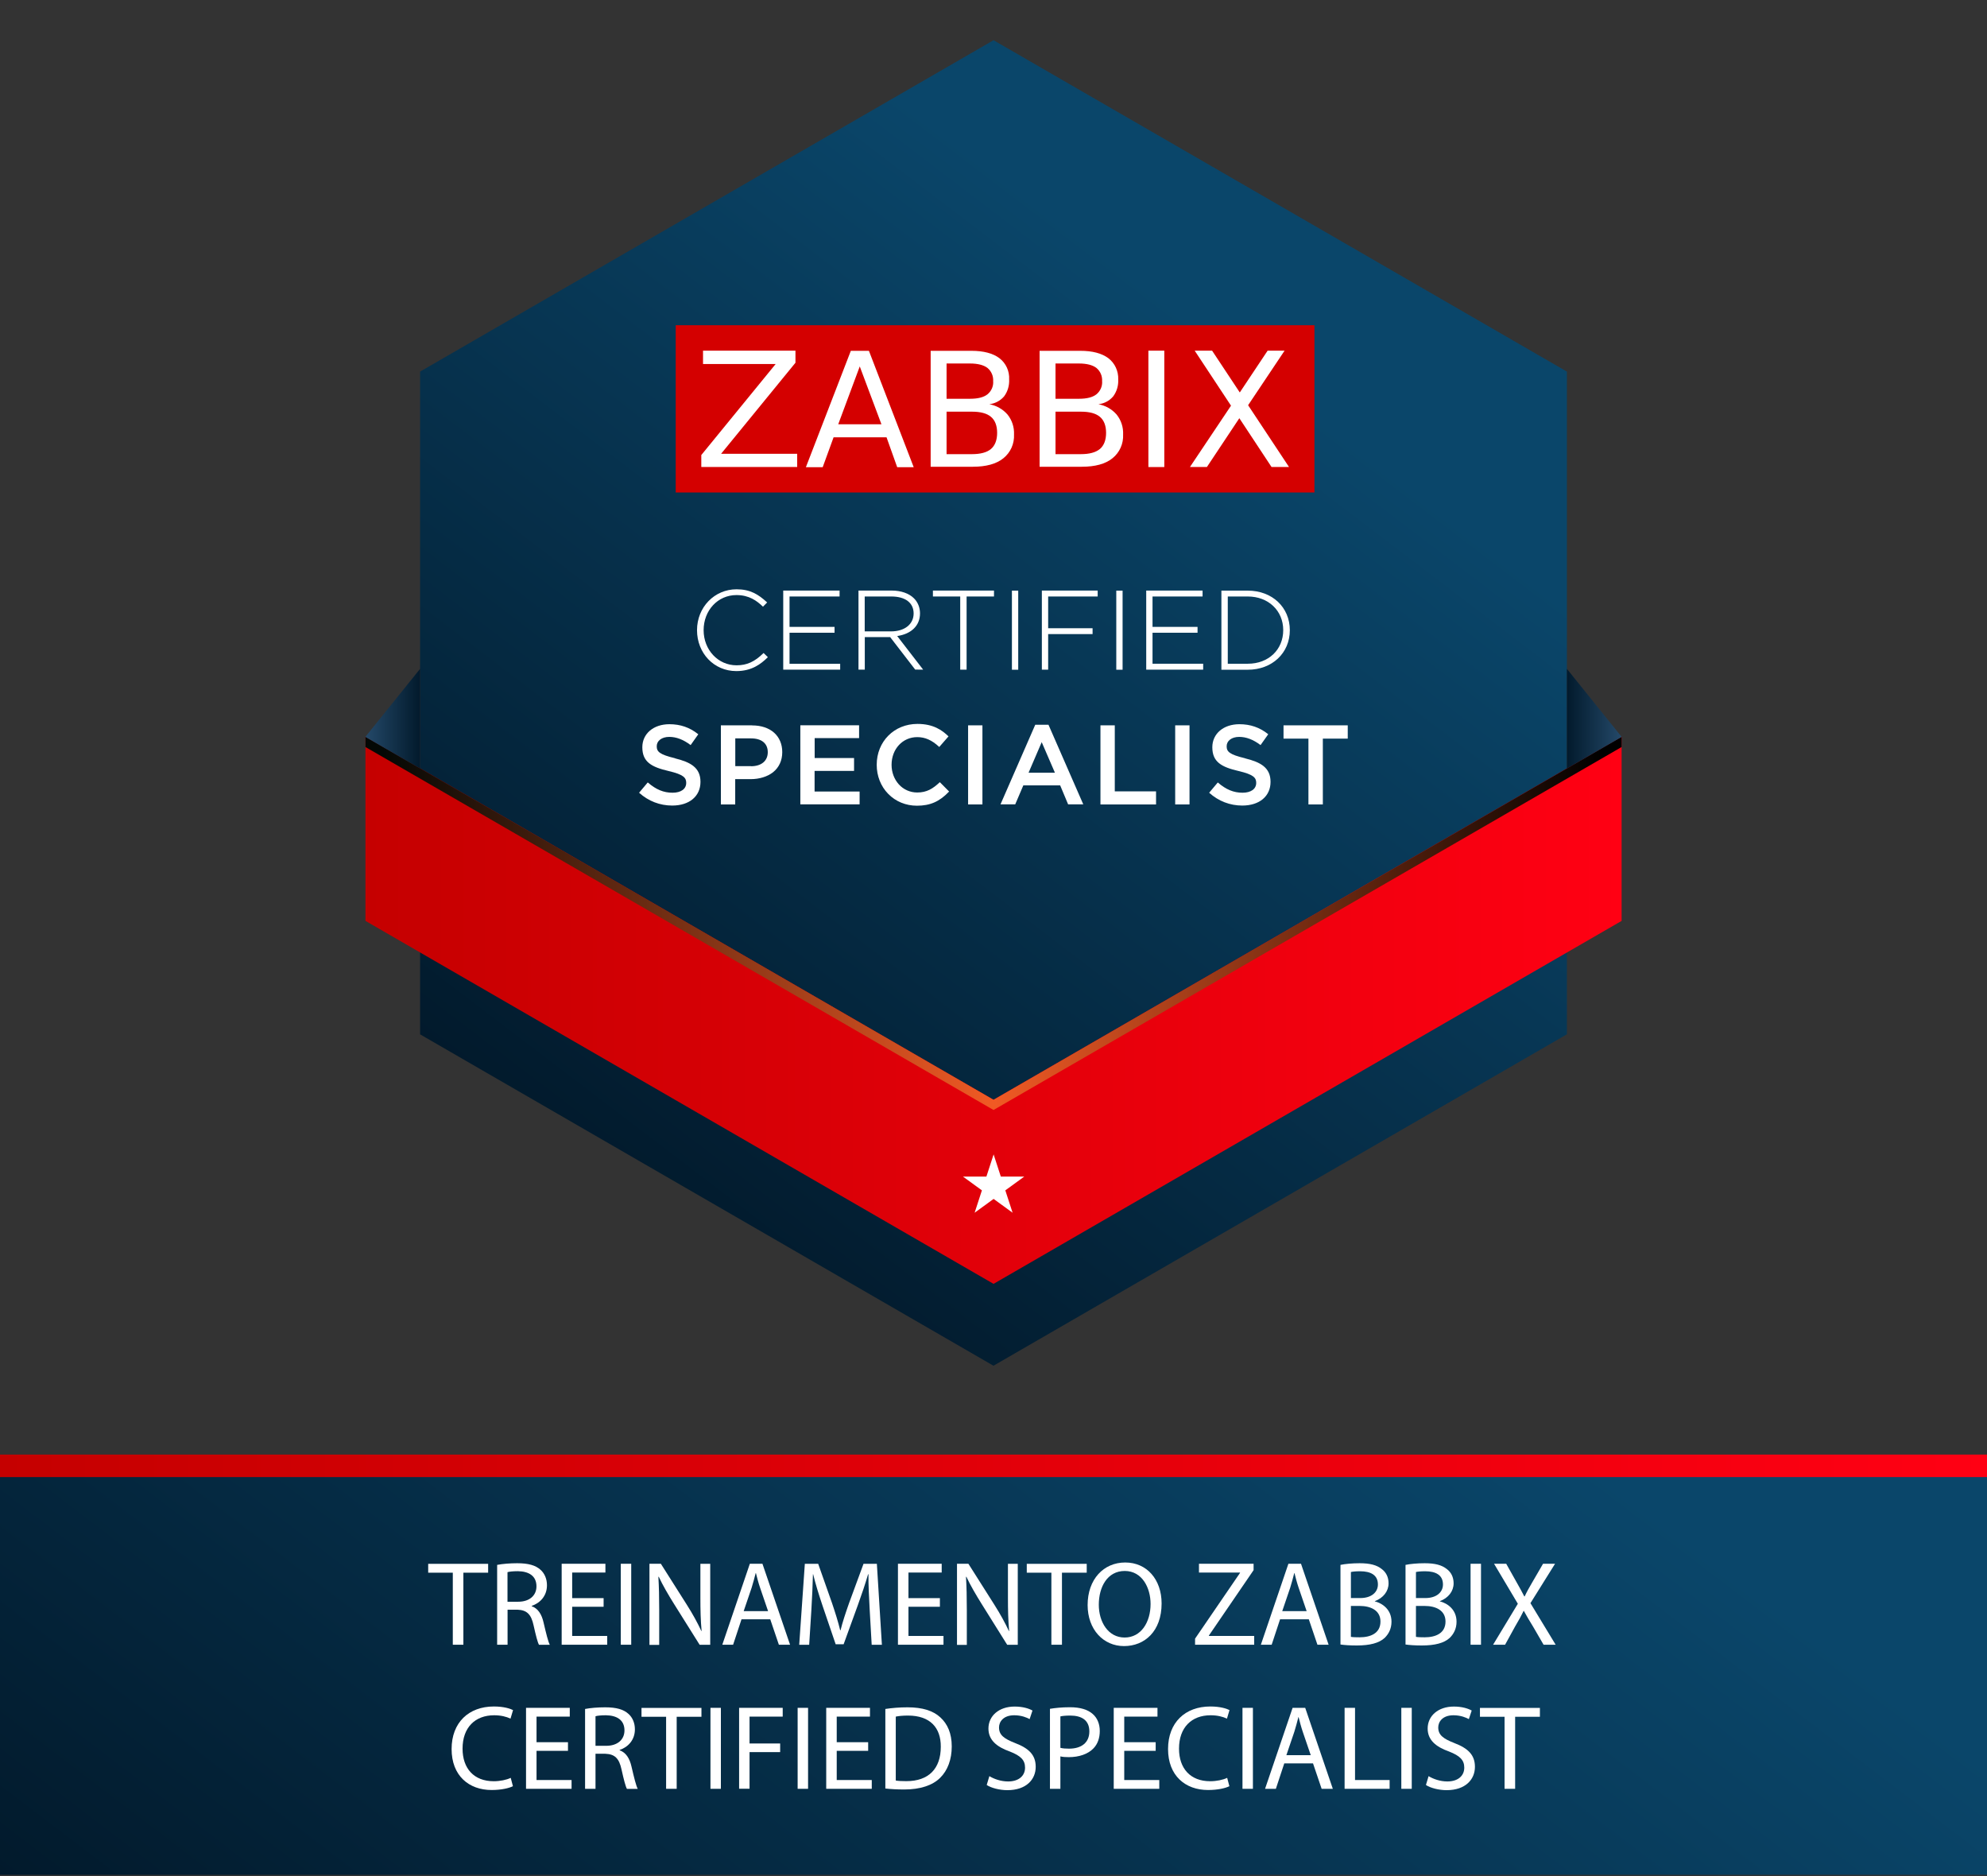 <?xml version="1.0" encoding="UTF-8"?>
<svg xmlns="http://www.w3.org/2000/svg" xmlns:xlink="http://www.w3.org/1999/xlink" viewBox="0 0 264.83 250">
  <rect x="0" y="0" width="264.83" height="250" fill="#333333" stroke="none"/>
  <defs>
    <style>.cls-1{fill:#d40000;}.cls-1,.cls-2,.cls-3,.cls-4,.cls-5,.cls-6,.cls-7,.cls-8,.cls-9,.cls-10{stroke-width:0px;}.cls-11{clip-path:url(#clippath);}.cls-2{fill:none;}.cls-3{fill:url(#linear-gradient);}.cls-4{fill:url(#linear-gradient-3);mix-blend-mode:screen;}.cls-4,.cls-12{isolation:isolate;}.cls-5{fill:url(#linear-gradient-4);}.cls-6{fill:url(#linear-gradient-2);}.cls-7{fill:url(#linear-gradient-7);}.cls-8{fill:url(#linear-gradient-5);}.cls-9{fill:url(#linear-gradient-6);}.cls-10{fill:#fff;}</style>
    <clipPath id="clippath">
      <rect class="cls-2" x="48.7" y="5.36" width="167.43" height="176.64"></rect>
    </clipPath>
    <linearGradient id="linear-gradient" x1="180.47" y1="409.4" x2="82.97" y2="281.41" gradientTransform="translate(0 440) scale(1 -1)" gradientUnits="userSpaceOnUse">
      <stop offset=".14" stop-color="#0a466a"></stop>
      <stop offset="1" stop-color="#021a2c"></stop>
    </linearGradient>
    <linearGradient id="linear-gradient-2" x1="48.7" y1="305.36" x2="216.13" y2="305.36" gradientTransform="translate(0 440) scale(1 -1)" gradientUnits="userSpaceOnUse">
      <stop offset="0" stop-color="#c50000"></stop>
      <stop offset="1" stop-color="#ff0013"></stop>
    </linearGradient>
    <linearGradient id="linear-gradient-3" x1="51.01" y1="316.82" x2="213.67" y2="317.21" gradientTransform="translate(0 440) scale(1 -1)" gradientUnits="userSpaceOnUse">
      <stop offset="0" stop-color="#040805"></stop>
      <stop offset=".5" stop-color="#f15a24"></stop>
      <stop offset="1" stop-color="#000"></stop>
    </linearGradient>
    <linearGradient id="linear-gradient-4" x1="48.7" y1="344.23" x2="55.99" y2="344.23" gradientTransform="translate(0 440) scale(1 -1)" gradientUnits="userSpaceOnUse">
      <stop offset="0" stop-color="#244969"></stop>
      <stop offset="1" stop-color="#021a2c"></stop>
    </linearGradient>
    <linearGradient id="linear-gradient-5" x1="208.84" y1="344.23" x2="216.13" y2="344.23" gradientTransform="translate(0 440) scale(1 -1)" gradientUnits="userSpaceOnUse">
      <stop offset="0" stop-color="#021a2c"></stop>
      <stop offset="1" stop-color="#244969"></stop>
    </linearGradient>
    <linearGradient id="linear-gradient-6" x1="192.28" y1="295.32" x2="70.82" y2="135.88" xlink:href="#linear-gradient"></linearGradient>
    <linearGradient id="linear-gradient-7" x1="-.06" y1="195.34" x2="264.94" y2="195.34" gradientTransform="matrix(1,0,0,1,0,0)" xlink:href="#linear-gradient-2"></linearGradient>
  </defs>
  <g class="cls-12">
    <g id="Layer_1">
      <g class="cls-11">
        <path class="cls-3" d="M208.84,137.84V49.52L132.42,5.36,55.99,49.52v88.32l76.42,44.16,76.42-44.16Z"></path>
        <path class="cls-6" d="M216.13,98.19v24.53l-83.71,48.37-83.71-48.37v-24.53l83.71,48.37,83.71-48.37Z"></path>
        <path class="cls-4" d="M216.13,98.19v1.36l-83.71,48.37-83.71-48.37v-1.36l83.71,48.37,83.71-48.37Z"></path>
        <path class="cls-5" d="M48.7,98.19l7.29-9.06v13.28l-7.29-4.21Z"></path>
        <path class="cls-8" d="M216.13,98.19l-7.29-9.06v13.28l7.29-4.21Z"></path>
        <path class="cls-10" d="M102.31,87.59l.03-.02-.57-.55-.02.02c-1.17,1.15-2.21,1.62-3.58,1.62-2.46,0-4.39-2.05-4.39-4.68s1.88-4.68,4.38-4.68c1.69,0,2.72.77,3.51,1.53l.02.02.56-.57-.03-.02c-1.16-1.07-2.25-1.73-4.05-1.73-2.95,0-5.27,2.39-5.27,5.45s2.25,5.45,5.24,5.45c2.05,0,3.26-.93,4.18-1.83h0Z"></path>
        <path class="cls-10" d="M111.98,88.46h-6.75v-4.14h6v-.78h-6v-4.05h6.67v-.79h-7.51v10.54h7.59v-.79Z"></path>
        <path class="cls-10" d="M121.96,89.23h.01s1.07.01,1.07.01l-3.46-4.48c1.9-.28,3.04-1.4,3.04-3.02,0-.77-.28-1.48-.8-2-.67-.67-1.73-1.04-2.97-1.04h-4.43v10.54h.84v-4.34h3.38l3.33,4.32h0ZM115.26,79.49h3.54c1.86,0,2.97.84,2.97,2.26s-1.18,2.39-3.02,2.39h-3.5v-4.64h0Z"></path>
        <path class="cls-10" d="M124.33,79.49h3.65v9.75h.85v-9.75h3.65v-.79h-8.14v.79Z"></path>
        <path class="cls-10" d="M135.71,78.71h-.84v10.54h.84v-10.54Z"></path>
        <path class="cls-10" d="M138.86,89.24h.84v-4.74h5.92v-.78h-5.92v-4.23h6.6v-.79h-7.44v10.54Z"></path>
        <path class="cls-10" d="M149.62,78.71h-.84v10.54h.84v-10.54Z"></path>
        <path class="cls-10" d="M153.61,84.32h6v-.78h-6v-4.05h6.67v-.79h-7.51v10.54h7.59v-.79h-6.75v-4.14Z"></path>
        <path class="cls-10" d="M166.31,78.71h-3.52v10.54h3.52c3.24,0,5.6-2.22,5.6-5.27s-2.35-5.27-5.6-5.27h0ZM163.64,79.49h2.67c2.74,0,4.72,1.89,4.72,4.48s-1.94,4.48-4.72,4.48h-2.67v-8.97h0Z"></path>
        <path class="cls-10" d="M89.99,101.05c-2.12-.51-2.46-.89-2.46-1.61s.67-1.24,1.67-1.24c.93,0,1.86.35,2.82,1.07l.03.02,1.02-1.44-.03-.02c-1.11-.89-2.36-1.32-3.82-1.32-2.12,0-3.61,1.26-3.61,3.07,0,1.97,1.23,2.64,3.51,3.17,1.99.47,2.34.89,2.34,1.58,0,.81-.7,1.31-1.82,1.31-1.19,0-2.2-.42-3.28-1.35l-.03-.02-1.15,1.37.02.02c1.23,1.1,2.75,1.69,4.39,1.69,2.29,0,3.77-1.24,3.77-3.16s-1.36-2.63-3.39-3.13Z"></path>
        <path class="cls-10" d="M100.24,96.66h-4.16v10.54h1.91v-3.37h2.05c1.18,0,2.23-.33,2.98-.91.81-.64,1.24-1.57,1.24-2.69,0-2.16-1.57-3.56-4.01-3.56h0ZM100.1,102.1h-2.1v-3.7h2.1c1.41,0,2.23.67,2.23,1.84s-.87,1.87-2.23,1.87Z"></path>
        <path class="cls-10" d="M108.58,102.73h5.25v-1.71h-5.25v-2.66h5.92v-1.71h-7.83v10.54h7.9v-1.71h-6v-2.74Z"></path>
        <path class="cls-10" d="M125.23,104.26c-.89.84-1.71,1.35-2.98,1.35-.95,0-1.82-.39-2.45-1.08-.62-.69-.97-1.61-.97-2.61,0-2.1,1.47-3.69,3.42-3.69,1.05,0,1.95.4,2.91,1.29l.03.02,1.23-1.41-.02-.02c-.85-.81-2-1.64-4.12-1.64-3.1,0-5.43,2.34-5.43,5.45,0,1.48.54,2.86,1.53,3.87.99,1.02,2.35,1.58,3.83,1.58,1.76,0,3-.54,4.27-1.87l.02-.02-1.23-1.24-.02.02h0Z"></path>
        <path class="cls-10" d="M130.94,96.66h-1.91v10.54h1.91v-10.54Z"></path>
        <path class="cls-10" d="M139.73,96.58h-1.75l-4.61,10.56-.02.05h1.96l1.08-2.53h4.91l1.06,2.53h2.02l-4.63-10.59v-.02h-.01ZM140.59,102.97h-3.5l1.75-4.07,1.76,4.07Z"></path>
        <path class="cls-10" d="M148.58,96.66h-1.91v10.54h7.41v-1.74h-5.5v-8.79Z"></path>
        <path class="cls-10" d="M158.54,96.66h-1.91v10.54h1.91v-10.54Z"></path>
        <path class="cls-10" d="M165.95,101.05c-2.12-.51-2.46-.89-2.46-1.61s.67-1.24,1.67-1.24c.93,0,1.86.35,2.82,1.07l.03.02,1.02-1.44-.02-.02c-1.11-.89-2.36-1.32-3.82-1.32-2.12,0-3.61,1.26-3.61,3.07,0,1.97,1.23,2.64,3.51,3.17,1.99.47,2.34.89,2.34,1.58,0,.81-.7,1.31-1.82,1.31-1.19,0-2.2-.42-3.28-1.35l-.02-.02-1.15,1.37.02.02c1.23,1.1,2.75,1.69,4.39,1.69,2.29,0,3.77-1.24,3.77-3.16s-1.36-2.63-3.39-3.13h0Z"></path>
        <path class="cls-10" d="M171.07,98.43h3.32v8.77h1.92v-8.77h3.32v-1.77h-8.56v1.77Z"></path>
        <path class="cls-1" d="M175.19,43.34h-85.13v22.29h85.13v-22.29Z"></path>
        <path class="cls-10" d="M93.7,46.73h12.32v1.61l-9.91,12.13h10.14v1.76h-12.78v-1.59l9.91-12.13h-9.68v-1.78Z"></path>
        <path class="cls-10" d="M113.4,46.75h2.41l5.97,15.51h-2.2l-1.42-3.98h-7.06l-1.45,3.98h-2.24l5.99-15.51h0ZM114.59,48.83l-2.87,7.71h5.76l-2.89-7.71Z"></path>
        <path class="cls-10" d="M124.04,46.75h5.43c1.61,0,2.87.33,3.73.98.88.67,1.36,1.74,1.3,2.83.04.82-.19,1.61-.67,2.26-.5.59-1.22.96-1.97,1.05.94.17,1.8.65,2.43,1.38.61.76.9,1.7.86,2.64.06,1.24-.46,2.41-1.42,3.18-.94.76-2.31,1.13-4.07,1.13h-5.62v-15.46h0ZM126.16,48.47v4.67h3.14c1.03,0,1.8-.19,2.31-.59.52-.42.82-1.09.76-1.76.04-.67-.23-1.32-.76-1.76-.5-.38-1.28-.59-2.31-.59h-3.14v.02h0ZM126.16,54.84v5.68h3.39c1.13,0,1.99-.23,2.53-.69.54-.46.82-1.19.82-2.14s-.27-1.68-.82-2.14c-.54-.46-1.38-.69-2.53-.69h-3.39v-.02h0Z"></path>
        <path class="cls-10" d="M138.56,46.75h5.43c1.61,0,2.85.33,3.73.98.88.67,1.36,1.74,1.32,2.83.04.82-.19,1.61-.67,2.26-.5.59-1.19.96-1.97,1.05.94.17,1.8.65,2.43,1.38.61.76.9,1.7.86,2.64.06,1.24-.46,2.41-1.42,3.18-.94.76-2.31,1.13-4.09,1.13h-5.62v-15.46h0ZM140.68,48.47v4.67h3.14c1.03,0,1.8-.19,2.31-.59.52-.42.82-1.09.76-1.76.04-.67-.23-1.32-.76-1.76-.5-.38-1.28-.59-2.31-.59h-3.14v.02h0ZM140.68,54.84v5.68h3.39c1.13,0,1.97-.23,2.53-.69.54-.46.82-1.19.82-2.14s-.27-1.68-.82-2.14c-.54-.46-1.38-.69-2.53-.69h-3.39v-.02h0Z"></path>
        <path class="cls-10" d="M159.22,46.73h2.33l3.69,5.57,3.71-5.57h2.26l-4.86,7.27,5.45,8.23h-2.33l-4.29-6.5-4.32,6.5h-2.26l5.47-8.17-4.84-7.33Z"></path>
        <path class="cls-10" d="M155.18,46.73h-2.12v15.51h2.12v-15.51Z"></path>
        <path class="cls-10" d="M132.42,153.81l.97,2.98h3.13l-2.53,1.84.97,2.98-2.53-1.84-2.53,1.84.97-2.98-2.53-1.84h3.13l.97-2.98Z"></path>
      </g>
      <path class="cls-9" d="M264.94,249.84v-53.17H-.11v53.17h265.05Z"></path>
      <rect class="cls-7" x="-.06" y="193.84" width="265" height="3"></rect>
      <path class="cls-10" d="M60.35,209.58h-3.28v-1.18h7.99v1.18h-3.3v9.6h-1.41v-9.6Z"></path>
      <path class="cls-10" d="M66.26,208.54c.71-.14,1.71-.22,2.67-.22,1.49,0,2.45.27,3.12.88.54.48.85,1.22.85,2.05,0,1.42-.9,2.37-2.03,2.75v.05c.83.29,1.33,1.06,1.58,2.18.35,1.5.61,2.55.83,2.96h-1.44c-.18-.3-.42-1.23-.72-2.58-.32-1.49-.9-2.05-2.16-2.1h-1.31v4.67h-1.39v-10.64ZM67.65,213.45h1.42c1.49,0,2.43-.82,2.43-2.05,0-1.39-1.01-2-2.48-2.02-.67,0-1.15.06-1.38.13v3.94Z"></path>
      <path class="cls-10" d="M80.45,214.12h-4.19v3.89h4.67v1.17h-6.07v-10.79h5.83v1.17h-4.43v3.41h4.19v1.15Z"></path>
      <path class="cls-10" d="M84.13,208.39v10.79h-1.39v-10.79h1.39Z"></path>
      <path class="cls-10" d="M86.56,219.18v-10.79h1.52l3.46,5.46c.8,1.26,1.42,2.4,1.94,3.51l.03-.02c-.13-1.44-.16-2.75-.16-4.43v-4.51h1.31v10.79h-1.41l-3.43-5.47c-.75-1.2-1.47-2.43-2.02-3.6l-.05.02c.08,1.36.11,2.66.11,4.45v4.61h-1.31Z"></path>
      <path class="cls-10" d="M98.83,215.79l-1.12,3.39h-1.44l3.67-10.79h1.68l3.68,10.79h-1.49l-1.15-3.39h-3.83ZM102.37,214.7l-1.06-3.1c-.24-.7-.4-1.34-.56-1.97h-.03c-.16.64-.34,1.3-.54,1.95l-1.06,3.12h3.25Z"></path>
      <path class="cls-10" d="M115.91,214.45c-.08-1.5-.18-3.31-.16-4.66h-.05c-.37,1.26-.82,2.61-1.36,4.1l-1.9,5.23h-1.06l-1.75-5.14c-.51-1.52-.94-2.91-1.25-4.19h-.03c-.03,1.34-.11,3.15-.21,4.77l-.29,4.63h-1.33l.75-10.79h1.78l1.84,5.22c.45,1.33.82,2.51,1.09,3.63h.05c.27-1.09.66-2.27,1.14-3.63l1.92-5.22h1.78l.67,10.79h-1.36l-.27-4.74Z"></path>
      <path class="cls-10" d="M125.27,214.12h-4.19v3.89h4.67v1.17h-6.07v-10.79h5.83v1.17h-4.43v3.41h4.19v1.15Z"></path>
      <path class="cls-10" d="M127.55,219.18v-10.79h1.52l3.46,5.46c.8,1.26,1.42,2.4,1.94,3.51l.03-.02c-.13-1.44-.16-2.75-.16-4.43v-4.51h1.31v10.79h-1.41l-3.42-5.47c-.75-1.2-1.47-2.43-2.02-3.6l-.05.02c.08,1.36.11,2.66.11,4.45v4.61h-1.31Z"></path>
      <path class="cls-10" d="M140.13,209.58h-3.28v-1.18h7.99v1.18h-3.3v9.6h-1.41v-9.6Z"></path>
      <path class="cls-10" d="M154.82,213.68c0,3.71-2.26,5.68-5.01,5.68s-4.85-2.21-4.85-5.47c0-3.43,2.13-5.67,5.01-5.67s4.85,2.26,4.85,5.46ZM146.45,213.85c0,2.3,1.25,4.37,3.44,4.37s3.46-2.03,3.46-4.48c0-2.14-1.12-4.39-3.44-4.39s-3.46,2.13-3.46,4.5Z"></path>
      <path class="cls-10" d="M159.28,218.37l5.99-8.76v-.05h-5.47v-1.17h7.28v.85l-5.96,8.72v.05h6.04v1.17h-7.88v-.82Z"></path>
      <path class="cls-10" d="M170.61,215.79l-1.12,3.39h-1.44l3.67-10.79h1.68l3.68,10.79h-1.49l-1.15-3.39h-3.83ZM174.15,214.7l-1.06-3.1c-.24-.7-.4-1.34-.56-1.97h-.03c-.16.64-.34,1.3-.54,1.95l-1.06,3.12h3.25Z"></path>
      <path class="cls-10" d="M178.66,208.54c.61-.13,1.57-.22,2.55-.22,1.39,0,2.29.24,2.96.78.56.42.9,1.06.9,1.9,0,1.04-.69,1.95-1.83,2.37v.03c1.02.26,2.22,1.1,2.22,2.71,0,.93-.37,1.63-.91,2.16-.75.69-1.97,1.01-3.73,1.01-.96,0-1.7-.06-2.16-.13v-10.61ZM180.05,212.96h1.26c1.47,0,2.34-.77,2.34-1.81,0-1.26-.96-1.76-2.37-1.76-.64,0-1.01.05-1.23.1v3.47ZM180.05,218.13c.27.05.67.06,1.17.06,1.44,0,2.77-.53,2.77-2.1,0-1.47-1.26-2.08-2.79-2.08h-1.15v4.11Z"></path>
      <path class="cls-10" d="M187.33,208.54c.61-.13,1.57-.22,2.55-.22,1.39,0,2.29.24,2.96.78.56.42.9,1.06.9,1.9,0,1.04-.69,1.95-1.83,2.37v.03c1.02.26,2.22,1.1,2.22,2.71,0,.93-.37,1.63-.91,2.16-.75.69-1.97,1.01-3.73,1.01-.96,0-1.7-.06-2.16-.13v-10.61ZM188.72,212.96h1.26c1.47,0,2.34-.77,2.34-1.81,0-1.26-.96-1.76-2.37-1.76-.64,0-1.01.05-1.23.1v3.47ZM188.72,218.13c.27.05.67.06,1.17.06,1.44,0,2.77-.53,2.77-2.1,0-1.47-1.26-2.08-2.79-2.08h-1.15v4.11Z"></path>
      <path class="cls-10" d="M197.39,208.39v10.79h-1.39v-10.79h1.39Z"></path>
      <path class="cls-10" d="M205.73,219.18l-1.38-2.38c-.56-.91-.91-1.5-1.25-2.13h-.03c-.3.62-.61,1.2-1.17,2.14l-1.3,2.37h-1.6l3.3-5.46-3.17-5.33h1.62l1.42,2.53c.4.7.7,1.25.99,1.82h.05c.3-.64.58-1.14.98-1.82l1.47-2.53h1.6l-3.28,5.25,3.36,5.54h-1.62Z"></path>
      <path class="cls-10" d="M68.37,238.03c-.51.26-1.54.51-2.85.51-3.04,0-5.33-1.92-5.33-5.46s2.29-5.67,5.63-5.67c1.34,0,2.19.29,2.56.48l-.34,1.14c-.53-.26-1.28-.45-2.18-.45-2.53,0-4.21,1.62-4.21,4.45,0,2.64,1.52,4.34,4.15,4.34.85,0,1.71-.18,2.27-.45l.29,1.1Z"></path>
      <path class="cls-10" d="M75.7,233.32h-4.19v3.89h4.67v1.17h-6.07v-10.79h5.83v1.17h-4.43v3.41h4.19v1.15Z"></path>
      <path class="cls-10" d="M77.98,227.74c.71-.14,1.71-.22,2.67-.22,1.49,0,2.45.27,3.12.88.54.48.85,1.22.85,2.05,0,1.42-.9,2.37-2.03,2.75v.05c.83.29,1.33,1.06,1.58,2.18.35,1.5.61,2.55.83,2.96h-1.44c-.18-.3-.42-1.23-.72-2.58-.32-1.49-.9-2.05-2.16-2.1h-1.31v4.67h-1.39v-10.64ZM79.38,232.65h1.42c1.49,0,2.43-.82,2.43-2.05,0-1.39-1.01-2-2.48-2.02-.67,0-1.15.06-1.38.13v3.94Z"></path>
      <path class="cls-10" d="M88.78,228.78h-3.28v-1.18h7.99v1.18h-3.3v9.6h-1.41v-9.6Z"></path>
      <path class="cls-10" d="M96.08,227.59v10.79h-1.39v-10.79h1.39Z"></path>
      <path class="cls-10" d="M98.51,227.59h5.81v1.17h-4.42v3.58h4.08v1.15h-4.08v4.88h-1.39v-10.79Z"></path>
      <path class="cls-10" d="M107.7,227.59v10.79h-1.39v-10.79h1.39Z"></path>
      <path class="cls-10" d="M115.71,233.32h-4.19v3.89h4.67v1.17h-6.07v-10.79h5.83v1.17h-4.43v3.41h4.19v1.15Z"></path>
      <path class="cls-10" d="M118,227.74c.85-.13,1.86-.22,2.96-.22,2,0,3.42.46,4.37,1.34.96.88,1.52,2.13,1.52,3.87s-.54,3.2-1.55,4.19c-1.01,1.01-2.67,1.55-4.77,1.55-.99,0-1.82-.05-2.53-.13v-10.61ZM119.39,237.28c.35.06.87.08,1.41.08,2.98,0,4.59-1.67,4.59-4.58.02-2.54-1.42-4.16-4.37-4.16-.72,0-1.26.06-1.63.14v8.52Z"></path>
      <path class="cls-10" d="M131.86,236.69c.62.38,1.54.71,2.5.71,1.42,0,2.26-.75,2.26-1.84,0-1.01-.58-1.58-2.03-2.15-1.76-.62-2.85-1.54-2.85-3.06,0-1.68,1.39-2.93,3.49-2.93,1.1,0,1.9.26,2.38.53l-.38,1.14c-.35-.19-1.07-.51-2.05-.51-1.47,0-2.03.88-2.03,1.62,0,1.01.66,1.5,2.14,2.08,1.83.7,2.75,1.58,2.75,3.17,0,1.66-1.23,3.11-3.78,3.11-1.04,0-2.18-.3-2.75-.69l.35-1.17Z"></path>
      <path class="cls-10" d="M139.94,227.72c.67-.11,1.55-.21,2.67-.21,1.38,0,2.38.32,3.03.9.59.51.94,1.3.94,2.26s-.29,1.75-.83,2.31c-.74.78-1.94,1.18-3.3,1.18-.42,0-.8-.02-1.12-.1v4.32h-1.39v-10.66ZM141.33,232.92c.3.08.69.11,1.15.11,1.68,0,2.71-.82,2.71-2.3s-1.01-2.11-2.55-2.11c-.61,0-1.07.05-1.31.11v4.19Z"></path>
      <path class="cls-10" d="M154.03,233.32h-4.19v3.89h4.67v1.17h-6.07v-10.79h5.83v1.17h-4.43v3.41h4.19v1.15Z"></path>
      <path class="cls-10" d="M163.86,238.03c-.51.26-1.54.51-2.85.51-3.04,0-5.33-1.92-5.33-5.46s2.29-5.67,5.63-5.67c1.34,0,2.19.29,2.56.48l-.34,1.14c-.53-.26-1.28-.45-2.18-.45-2.53,0-4.21,1.62-4.21,4.45,0,2.64,1.52,4.34,4.15,4.34.85,0,1.71-.18,2.27-.45l.29,1.1Z"></path>
      <path class="cls-10" d="M166.99,227.59v10.79h-1.39v-10.79h1.39Z"></path>
      <path class="cls-10" d="M171.17,234.99l-1.12,3.39h-1.44l3.67-10.79h1.68l3.68,10.79h-1.49l-1.15-3.39h-3.83ZM174.7,233.9l-1.06-3.1c-.24-.71-.4-1.34-.56-1.97h-.03c-.16.64-.34,1.3-.54,1.95l-1.06,3.12h3.25Z"></path>
      <path class="cls-10" d="M179.21,227.59h1.39v9.62h4.61v1.17h-6v-10.79Z"></path>
      <path class="cls-10" d="M188.16,227.59v10.79h-1.39v-10.79h1.39Z"></path>
      <path class="cls-10" d="M190.4,236.69c.62.38,1.54.71,2.5.71,1.42,0,2.26-.75,2.26-1.84,0-1.01-.58-1.58-2.03-2.15-1.76-.62-2.85-1.54-2.85-3.06,0-1.68,1.39-2.93,3.49-2.93,1.1,0,1.9.26,2.38.53l-.38,1.14c-.35-.19-1.07-.51-2.05-.51-1.47,0-2.03.88-2.03,1.62,0,1.01.66,1.5,2.14,2.08,1.83.7,2.75,1.58,2.75,3.17,0,1.66-1.23,3.11-3.78,3.11-1.04,0-2.18-.3-2.75-.69l.35-1.17Z"></path>
      <path class="cls-10" d="M200.53,228.78h-3.28v-1.18h7.99v1.18h-3.3v9.6h-1.41v-9.6Z"></path>
    </g>
  </g>
</svg>
